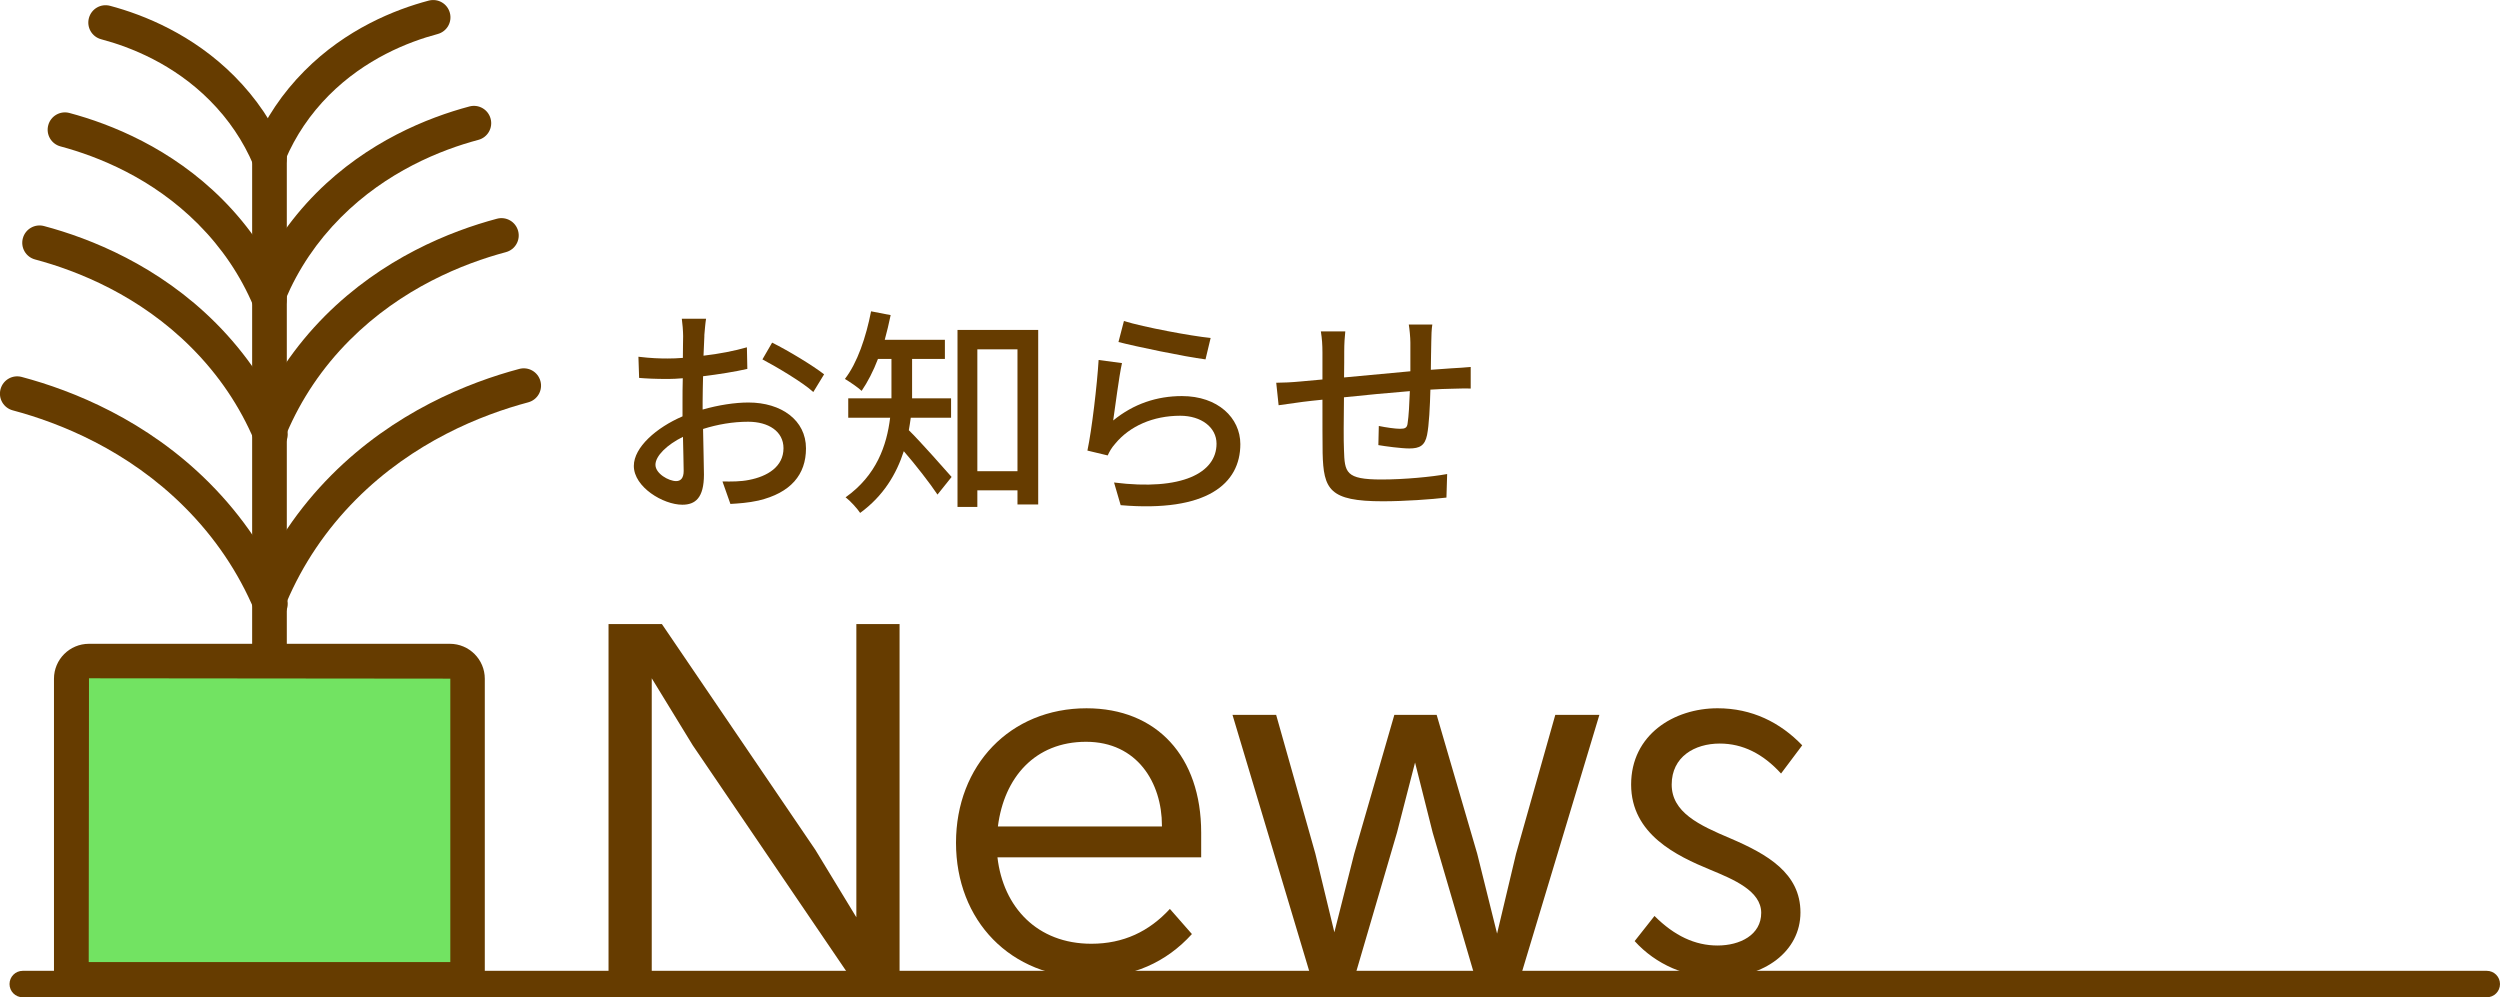 <svg xmlns="http://www.w3.org/2000/svg" id="_&#x30EC;&#x30A4;&#x30E4;&#x30FC;_2" data-name="&#x30EC;&#x30A4;&#x30E4;&#x30FC; 2" viewBox="0 0 283.47 113.08"><defs><style>      .cls-1 {        fill: #72e362;      }      .cls-2 {        fill: #663c00;      }    </style></defs><g id="design"><g><g><path class="cls-2" d="m79.87,38.03c-.03.6-.05,1.4-.1,2.3,1.75-.2,3.55-.55,4.92-.95l.05,2.45c-1.45.33-3.3.62-5.02.83-.02,1-.05,2-.05,2.9v.88c1.82-.52,3.67-.8,5.2-.8,3.72,0,6.52,2,6.52,5.2,0,2.97-1.72,5.05-5.4,5.92-1.12.25-2.25.33-3.17.38l-.9-2.55c1,.02,2.08.02,3-.17,2.1-.4,3.92-1.5,3.92-3.6,0-1.92-1.72-3-4-3-1.75,0-3.47.3-5.12.82.03,2.08.1,4.17.1,5.17,0,2.65-.98,3.42-2.45,3.42-2.17,0-5.5-2-5.5-4.4,0-2.12,2.57-4.35,5.52-5.62v-1.55c0-.88,0-1.83.03-2.77-.62.05-1.17.08-1.65.08-1.52,0-2.47-.05-3.3-.12l-.08-2.4c1.42.17,2.4.2,3.32.2.53,0,1.1-.02,1.72-.07,0-1.12.03-2.02.03-2.47,0-.53-.08-1.52-.15-1.97h2.75c-.08.47-.15,1.32-.2,1.92Zm-3.2,16.52c.5,0,.85-.32.85-1.15s-.05-2.25-.08-3.87c-1.82.9-3.12,2.17-3.12,3.17s1.5,1.85,2.35,1.85Zm16.77-12.1l-1.22,2c-1.2-1.1-4.2-2.87-5.77-3.7l1.1-1.9c1.85.92,4.65,2.62,5.9,3.6Z"></path><path class="cls-2" d="m103.27,47.36c-.08.48-.12.95-.22,1.42,1.25,1.22,4.12,4.47,4.85,5.3l-1.6,2c-.83-1.25-2.5-3.4-3.82-4.92-.83,2.58-2.3,5.07-4.95,7-.32-.5-1.17-1.42-1.65-1.77,3.52-2.5,4.67-5.9,5.05-9.02h-4.75v-2.2h4.9v-4.47h-1.53c-.52,1.37-1.17,2.62-1.85,3.62-.43-.4-1.35-1.03-1.9-1.35,1.42-1.83,2.4-4.75,2.97-7.67l2.22.43c-.2.95-.42,1.9-.67,2.8h6.82v2.17h-3.72v4.47h4.42v2.2h-4.57Zm14.45-9.95v19.79h-2.35v-1.6h-4.55v1.88h-2.25v-20.07h9.15Zm-2.35,16.02v-13.82h-4.55v13.82h4.55Z"></path><path class="cls-2" d="m126.22,47.68c2.32-1.9,4.97-2.77,7.8-2.77,4.07,0,6.62,2.47,6.62,5.45,0,4.5-3.8,7.75-13.57,6.92l-.75-2.57c7.72.97,11.62-1.1,11.62-4.4,0-1.85-1.72-3.17-4.12-3.17-3.07,0-5.72,1.17-7.37,3.17-.43.48-.65.9-.85,1.33l-2.3-.55c.5-2.35,1.1-7.45,1.27-10.27l2.65.35c-.35,1.57-.77,5-1,6.52Zm11.05-9.35l-.58,2.42c-2.45-.32-7.95-1.47-9.87-1.97l.62-2.38c2.25.7,7.62,1.7,9.82,1.92Z"></path><path class="cls-2" d="m162.29,38.78c-.03,1.07-.03,2.15-.05,3.15.85-.07,1.67-.12,2.37-.17.65-.02,1.5-.1,2.15-.15v2.45c-.42-.03-1.52,0-2.17.02-.65,0-1.47.05-2.4.1-.05,1.9-.15,4.02-.38,5.15-.25,1.2-.83,1.52-2.02,1.52-.9,0-2.75-.25-3.5-.38l.05-2.17c.82.17,1.87.32,2.4.32.57,0,.82-.1.87-.65.12-.75.2-2.2.25-3.62-2.42.2-5.15.45-7.47.7-.03,2.45-.05,4.92,0,5.95.08,2.57.17,3.37,4.25,3.37,2.6,0,5.72-.3,7.45-.62l-.08,2.67c-1.67.2-4.75.42-7.22.42-6.07,0-6.72-1.35-6.82-5.47-.02-1.08-.02-3.65-.02-6.05-.92.1-1.7.17-2.25.25-.77.1-2.07.28-2.72.38l-.27-2.55c.75,0,1.77-.05,2.82-.15.55-.05,1.38-.12,2.42-.22v-3.05c0-.88-.05-1.6-.18-2.4h2.77c-.07.67-.12,1.38-.12,2.27,0,.7,0,1.75-.02,2.95,2.3-.22,5.02-.47,7.52-.7v-3.25c0-.57-.1-1.6-.18-2.05h2.67c-.08.4-.12,1.37-.12,1.97Z"></path></g><g><path class="cls-2" d="m102,110.11h-6.05l-17.4-25.6-4.65-7.6v33.2h-4.9v-39.35h6.05l17.4,25.6,4.65,7.65v-33.25h4.9v39.35Z"></path><path class="cls-2" d="m136.2,97.21h-23.1c.65,5.65,4.5,9.8,10.65,9.8,3.65,0,6.55-1.4,8.9-3.95l2.5,2.85c-2.9,3.2-6.75,4.95-11.6,4.95-9,0-15.15-6.5-15.15-15.3s6.15-15.25,14.8-15.25c7.95,0,13,5.45,13,14.1v2.8Zm-4.45-3.5v-.1c0-4.85-2.8-9.5-8.6-9.5s-9.3,4.05-10,9.6h18.6Z"></path><path class="cls-2" d="m181.35,81.06l-8.75,29.05h-5.55l-4.6-15.7-2-7.95-2.05,7.95-4.6,15.7h-5.35l-8.7-29.05h4.95l4.45,15.75,2.15,8.9,2.25-8.9,4.55-15.75h4.8l4.6,15.75,2.25,9.05,2.15-9.05,4.45-15.75h5Z"></path><path class="cls-2" d="m201.95,87.71c-2.05-2.25-4.35-3.4-6.95-3.4-2.85,0-5.45,1.5-5.45,4.65s3.1,4.6,6.65,6.1c4.2,1.8,7.95,3.95,7.95,8.4s-4.15,7.4-9.25,7.4c-3.7,0-7.15-1.5-9.55-4.15l2.25-2.85c2.25,2.25,4.6,3.35,7.15,3.35s4.95-1.2,4.95-3.7-3.15-3.8-5.8-4.9c-3.75-1.55-8.95-4-8.95-9.65s4.85-8.65,9.8-8.65c3.9,0,7.1,1.6,9.6,4.2l-2.4,3.2Z"></path></g><path class="cls-2" d="m281.97,113.08H2.58c-.83,0-1.5-.67-1.5-1.5s.67-1.5,1.5-1.5h279.39c.83,0,1.5.67,1.5,1.5s-.67,1.5-1.5,1.5Z"></path><g><path class="cls-1" d="m10.08,74.96h40.93c1.1,0,2,.9,2,2v34.1H8.08v-34.1c0-1.1.9-2,2-2Z"></path><path class="cls-2" d="m54.98,113.02H6.12v-36.06c0-2.19,1.78-3.96,3.96-3.96h40.93c2.19,0,3.96,1.78,3.96,3.96v36.06Zm-44.93-3.93h41.01v-32.14l-40.97-.04-.03,32.17Z"></path></g><rect class="cls-2" x="28.59" y="17.37" width="3.93" height="57.59"></rect><g><path class="cls-2" d="m30.55,19.92c-.77,0-1.49-.45-1.81-1.2-1.15-2.72-2.82-5.19-4.95-7.33-4.1-4.12-8.96-6.05-12.32-6.94-1.05-.28-1.67-1.35-1.39-2.4.28-1.05,1.35-1.67,2.4-1.39,3.82,1.02,9.37,3.23,14.09,7.97,2.49,2.5,4.43,5.38,5.78,8.57.42,1-.05,2.15-1.04,2.57-.25.1-.51.16-.76.16Z"></path><path class="cls-2" d="m30.55,19.33c-.25,0-.51-.05-.76-.16-1-.42-1.47-1.57-1.04-2.57,1.35-3.19,3.29-6.07,5.78-8.57C39.24,3.29,44.79,1.08,48.61.07c1.05-.28,2.12.34,2.4,1.39.28,1.05-.34,2.12-1.39,2.4-3.35.89-8.21,2.82-12.32,6.94-2.13,2.14-3.8,4.61-4.95,7.33-.32.75-1.04,1.2-1.81,1.2Z"></path><path class="cls-2" d="m30.55,35.91c-.77,0-1.49-.45-1.81-1.2-1.46-3.46-3.57-6.59-6.28-9.31-5.2-5.22-11.35-7.66-15.6-8.8-1.05-.28-1.67-1.35-1.39-2.4.28-1.05,1.36-1.67,2.4-1.39,4.71,1.26,11.55,3.98,17.37,9.82,3.06,3.08,5.46,6.62,7.11,10.55.42,1-.05,2.15-1.04,2.57-.25.1-.51.16-.76.16Z"></path><path class="cls-2" d="m30.55,35.17c-.25,0-.51-.05-.76-.16-1-.42-1.47-1.57-1.04-2.57,1.66-3.92,4.05-7.47,7.11-10.55,5.81-5.84,12.65-8.56,17.37-9.82,1.05-.28,2.12.34,2.4,1.39.28,1.05-.34,2.12-1.39,2.4-4.25,1.13-10.4,3.58-15.6,8.8-2.71,2.72-4.82,5.85-6.28,9.31-.32.75-1.04,1.2-1.81,1.2Z"></path><path class="cls-2" d="m30.67,51.21c-.77,0-1.49-.45-1.81-1.2-1.66-3.94-4.07-7.5-7.15-10.59-5.91-5.93-12.9-8.71-17.73-10-1.05-.28-1.67-1.35-1.39-2.4.28-1.05,1.36-1.67,2.4-1.39,5.29,1.41,12.97,4.47,19.5,11.02,3.43,3.45,6.12,7.43,7.98,11.83.42,1-.05,2.15-1.04,2.57-.25.11-.51.16-.76.16Z"></path><path class="cls-2" d="m30.67,50.38c-.25,0-.51-.05-.76-.16-1-.42-1.47-1.57-1.04-2.57,1.86-4.4,4.55-8.38,7.98-11.83,6.53-6.55,14.21-9.61,19.5-11.02,1.05-.28,2.12.34,2.4,1.39.28,1.05-.34,2.12-1.39,2.4-4.83,1.29-11.82,4.07-17.73,10-3.08,3.09-5.48,6.65-7.15,10.59-.32.75-1.04,1.2-1.81,1.2Z"></path><path class="cls-2" d="m30.67,70.43c-.77,0-1.49-.45-1.81-1.2-1.83-4.34-4.48-8.27-7.88-11.68-6.51-6.54-14.21-9.6-19.53-11.02-1.05-.28-1.67-1.35-1.39-2.4.28-1.05,1.35-1.67,2.4-1.39,5.78,1.54,14.17,4.88,21.3,12.04,3.75,3.77,6.68,8.11,8.71,12.92.42,1-.05,2.15-1.04,2.57-.25.1-.51.16-.76.16Z"></path><path class="cls-2" d="m30.67,69.52c-.25,0-.51-.05-.76-.16-1-.42-1.47-1.57-1.04-2.57,2.03-4.81,4.96-9.15,8.71-12.92,7.13-7.16,15.52-10.5,21.3-12.04,1.05-.28,2.12.34,2.4,1.39.28,1.05-.34,2.12-1.39,2.4-5.32,1.42-13.02,4.48-19.53,11.02-3.39,3.41-6.04,7.34-7.88,11.68-.32.75-1.04,1.2-1.81,1.2Z"></path></g></g></g></svg>